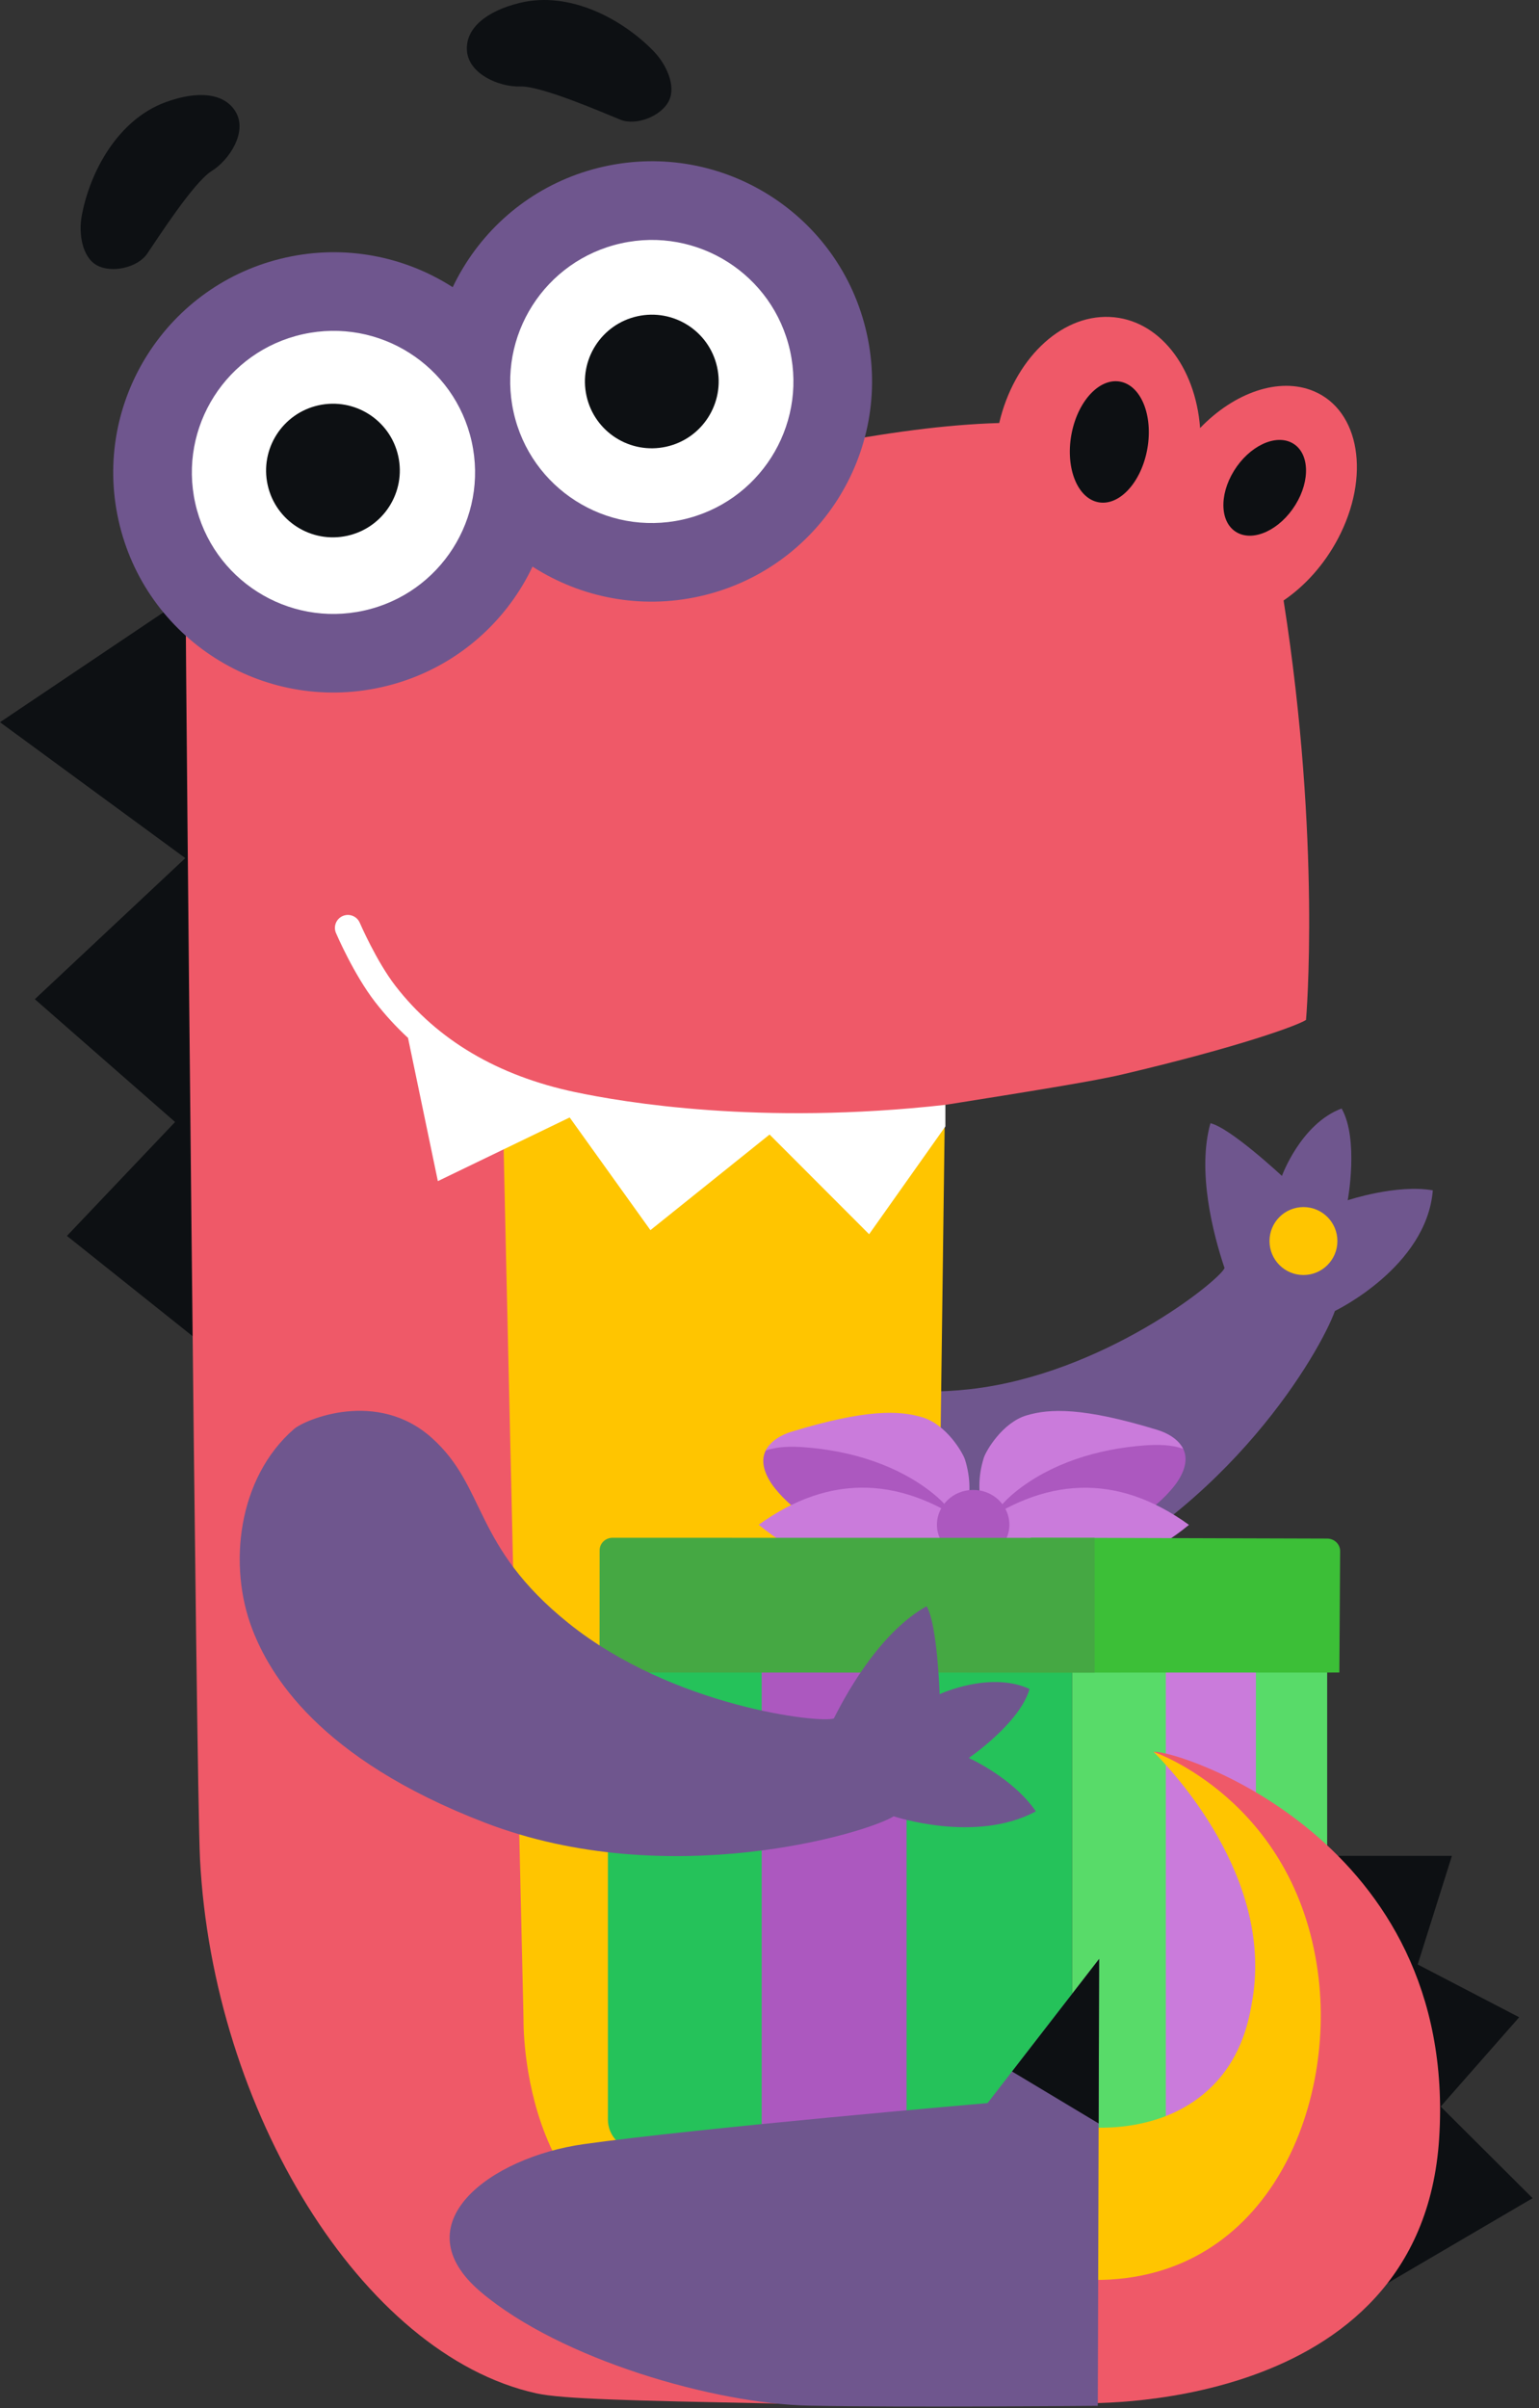 <?xml version="1.0" encoding="UTF-8"?> <svg xmlns="http://www.w3.org/2000/svg" width="204" height="319" viewBox="0 0 204 319" fill="none"><rect x="0" y="0" width="204" height="319" fill="#333333" stroke="none"/> <g clip-path="url(#clip0)"> <path fill-rule="evenodd" clip-rule="evenodd" d="M128.522 184.023C146.197 182.062 161.63 169.638 162.318 167.978C160.778 163.4 158.662 155.127 160.449 148.786C163.105 149.409 169.923 155.77 169.923 155.77C169.923 155.77 172.428 148.856 177.836 146.837C180.143 150.903 178.646 158.99 178.646 158.99C178.646 158.99 185.095 156.838 189.927 157.676C189.095 167.838 176.948 173.655 176.948 173.655C175.095 178.838 163.183 199.887 139.535 210.49C117.802 220.235 105.331 216.832 99.586 214.308C91.317 210.676 84.01 201.548 84.671 191.693C84.8 189.764 88.677 180.092 98.442 179.557C108.207 179.022 112.345 185.818 128.522 184.023Z" fill="#6F568E"></path> <path d="M172.777 168.895C175.263 168.895 177.277 166.88 177.277 164.395C177.277 161.91 175.263 159.895 172.777 159.895C170.292 159.895 168.277 161.91 168.277 164.395C168.277 166.88 170.292 168.895 172.777 168.895Z" fill="#FFC500"></path> <path fill-rule="evenodd" clip-rule="evenodd" d="M27.198 178.327L8.872 163.713L23.209 148.625L4.616 132.357L24.562 113.67L0 95.669L26.389 77.939L27.198 178.327Z" fill="#0D1013"></path> <path fill-rule="evenodd" clip-rule="evenodd" d="M137.506 318.696C129.273 318.709 116.937 318.665 101.899 318.362C83.716 317.996 74.553 317.797 71.078 317.029C47.934 311.911 28.208 279.49 26.512 246.267C26.003 236.301 24.617 86.216 24.617 81.32C24.617 76.443 28.407 73.934 28.407 73.934L118.065 158.539L123.985 167.141L110.31 241.811C133.155 248.671 137.611 275.112 137.611 275.112C137.576 289.64 137.541 304.168 137.506 318.696Z" fill="#EF5968"></path> <path fill-rule="evenodd" clip-rule="evenodd" d="M136.396 302.308C118.633 300.553 103.521 299.167 94.796 298.886C68.736 298.044 69.394 267.445 69.394 267.445C69.394 267.445 66.711 151.362 66.711 149.643C79.827 149.445 92.718 136.004 108.952 139.133C114.273 140.158 120.437 144.323 125.265 145.621L124.015 240.634L133.235 275.112C134.289 284.177 135.343 293.243 136.396 302.308Z" fill="#FFC500"></path> <path fill-rule="evenodd" clip-rule="evenodd" d="M174.143 51.818C169.536 49.887 163.59 52.017 159.077 56.7C158.472 48.554 153.587 42.261 147.086 41.984C140.46 41.702 134.388 47.763 132.449 56.035C118.183 56.443 100.636 60.394 80.609 65.513C62.669 70.097 26.418 81.328 26.418 81.328C26.418 81.328 26.153 114.387 47.39 130.241C74.643 150.588 105.36 149.528 125.314 146.353C135.548 144.725 144.776 143.262 148.684 142.344C164.365 138.66 172.064 135.812 173.118 135.102C173.124 135.098 175.169 111.533 170.145 79.542C172.955 77.629 175.52 74.822 177.35 71.359C181.695 63.131 180.26 54.382 174.143 51.818Z" fill="#EF5968"></path> <path fill-rule="evenodd" clip-rule="evenodd" d="M148.693 50.598C151.437 51.298 152.923 55.422 152.013 59.81C151.103 64.197 148.14 67.186 145.396 66.486C142.652 65.786 141.166 61.662 142.076 57.274C142.987 52.887 145.949 49.898 148.693 50.598Z" fill="#0D1013"></path> <path fill-rule="evenodd" clip-rule="evenodd" d="M171.304 58.691C173.553 59.937 173.737 63.599 171.714 66.873C169.691 70.146 166.228 71.79 163.978 70.545C161.729 69.3 161.546 65.637 163.569 62.364C165.592 59.09 169.055 57.446 171.304 58.691Z" fill="#0D1013"></path> <path fill-rule="evenodd" clip-rule="evenodd" d="M21.958 13.533C26.232 11.965 29.845 12.3 31.297 14.916C32.748 17.533 30.449 21.161 28.043 22.665C25.637 24.169 20.779 31.761 19.502 33.618C18.225 35.476 14.771 36.219 12.827 35.135C10.883 34.05 10.4 30.931 10.836 28.577C11.905 22.8 15.588 15.87 21.958 13.533Z" fill="#0D1013"></path> <path fill-rule="evenodd" clip-rule="evenodd" d="M68.909 0.381C64.465 1.461 61.64 3.767 61.899 6.776C62.158 9.785 66.112 11.54 68.963 11.454C71.813 11.367 80.128 15.013 82.235 15.856C84.343 16.699 87.64 15.387 88.652 13.388C89.664 11.388 88.315 8.5 86.63 6.77C82.494 2.522 75.532 -1.229 68.909 0.381Z" fill="#0D1013"></path> <path fill-rule="evenodd" clip-rule="evenodd" d="M37.887 34.114C53.629 30.616 69.222 40.523 72.715 56.241C76.208 71.959 66.278 87.537 50.535 91.035C34.793 94.534 19.2 84.627 15.707 68.909C12.214 53.19 22.145 37.612 37.887 34.114Z" fill="#6F568E"></path> <path fill-rule="evenodd" clip-rule="evenodd" d="M80.065 22.06C95.808 18.562 111.401 28.472 114.895 44.194C118.389 59.917 108.459 75.498 92.717 78.996C76.975 82.494 61.381 72.584 57.887 56.862C54.394 41.14 64.323 25.558 80.065 22.06Z" fill="#6F568E"></path> <path fill-rule="evenodd" clip-rule="evenodd" d="M40.135 44.276C50.254 42.028 60.278 48.398 62.523 58.505C64.769 68.612 58.387 78.628 48.268 80.877C38.149 83.125 28.125 76.755 25.88 66.648C23.634 56.541 30.016 46.525 40.135 44.276Z" fill="white"></path> <path fill-rule="evenodd" clip-rule="evenodd" d="M42.215 53.691C46.993 52.63 51.726 55.636 52.786 60.407C53.846 65.177 50.832 69.905 46.053 70.967C41.275 72.029 36.542 69.022 35.482 64.252C34.422 59.481 37.436 54.753 42.215 53.691Z" fill="#0D1013"></path> <path fill-rule="evenodd" clip-rule="evenodd" d="M82.334 32.234C92.453 29.985 102.477 36.356 104.723 46.463C106.969 56.57 100.586 66.586 90.467 68.834C80.348 71.083 70.325 64.712 68.079 54.605C65.833 44.498 72.215 34.482 82.334 32.234Z" fill="white"></path> <path fill-rule="evenodd" clip-rule="evenodd" d="M84.48 41.896C89.259 40.834 93.992 43.84 95.052 48.611C96.112 53.382 93.098 58.11 88.319 59.171C83.541 60.233 78.807 57.227 77.747 52.456C76.687 47.686 79.702 42.958 84.48 41.896Z" fill="#0D1013"></path> <path d="M125.314 146.354C100.718 149.103 82.618 146.015 76.222 144.664C65.989 142.502 57.987 137.78 52.44 130.628C49.903 127.357 47.712 122.288 47.69 122.237C47.316 121.365 46.306 120.963 45.435 121.336C44.563 121.71 44.16 122.72 44.534 123.591C44.63 123.815 46.916 129.11 49.726 132.733C51.054 134.445 52.508 136.029 54.085 137.484L54.085 137.484L58.04 156.456L75.512 148.024L86.216 162.951L102.009 150.285L115.205 163.491L125.314 149.214V146.354V146.354Z" fill="white"></path> <path fill-rule="evenodd" clip-rule="evenodd" d="M183.918 302.443L203.151 291.181L190.966 279.045L201.372 267.215L187.921 260.222L192.456 245.838H176.094L187.245 270.879L183.918 302.443Z" fill="#0D1013"></path> <path d="M142.098 284.838H171.874C174.108 284.838 175.919 283.027 175.919 280.793V218.787C175.919 216.553 174.108 214.742 171.874 214.742H142.098V284.838V284.838Z" fill="#58DB69"></path> <path d="M84.588 284.773H142.097V214.677H84.588C82.376 214.677 80.582 216.47 80.582 218.683V280.768C80.582 282.98 82.376 284.773 84.588 284.773Z" fill="#25C25A"></path> <path d="M100.964 284.773L120.168 284.773L120.168 214.677L100.964 214.677L100.964 284.773Z" fill="#AC58BF"></path> <path d="M154.533 284.773L166.477 284.773L166.477 214.677L154.533 214.677L154.533 284.773Z" fill="#CA7BDB"></path> <path d="M127.056 201.759C127.44 202.141 127.294 202.796 126.893 203.163C126.492 203.531 125.918 203.679 125.368 203.799C121.301 204.68 116.983 204.692 112.974 203.606C108.966 202.521 105.287 200.312 102.787 197.231C101.603 195.772 100.668 193.829 101.483 192.169C102.099 190.917 104.946 189.947 106.885 190.147C126.069 192.129 127.056 201.759 127.056 201.759Z" fill="#AC58BF"></path> <path d="M104.905 189.656C114.796 186.635 119.198 186.83 122.246 187.736C125.449 188.688 127.625 192.433 127.914 193.349C129.54 198.498 127.279 202.116 127.278 202.325C126.59 200.636 125.226 199.088 123.731 197.878C119.055 194.092 112.841 192.171 106.634 191.71C104.913 191.582 103.076 191.591 101.496 192.149C102.117 190.909 103.498 190.085 104.905 189.656Z" fill="#CA7BDB"></path> <path d="M131.263 201.506C130.879 201.888 131.025 202.543 131.425 202.91C131.826 203.278 132.4 203.427 132.95 203.547C137.017 204.43 141.335 204.444 145.344 203.361C149.353 202.279 153.033 200.071 155.535 196.992C156.721 195.533 157.656 193.591 156.842 191.931C156.228 190.678 153.381 189.706 151.442 189.905C132.256 191.876 131.263 201.506 131.263 201.506Z" fill="#AC58BF"></path> <path d="M153.422 189.415C143.533 186.389 139.13 186.581 136.083 187.485C132.879 188.436 130.701 192.18 130.411 193.096C128.782 198.244 131.04 201.863 131.041 202.072C131.731 200.383 133.095 198.836 134.591 197.627C139.269 193.844 145.484 191.925 151.692 191.468C153.413 191.341 155.25 191.351 156.829 191.91C156.209 190.67 154.829 189.846 153.422 189.415Z" fill="#CA7BDB"></path> <path d="M129.632 202.897C119.777 195.438 110.063 195.13 100.57 201.974C109.609 209.407 119.242 209.713 129.632 202.897Z" fill="#CA7BDB"></path> <path d="M128.539 202.897C138.399 195.444 148.114 195.141 157.602 201.991C148.558 209.418 138.925 209.719 128.539 202.897Z" fill="#CA7BDB"></path> <path d="M128.996 206.576C131.648 206.576 133.798 204.513 133.798 201.969C133.798 199.424 131.648 197.361 128.996 197.361C126.345 197.361 124.195 199.424 124.195 201.969C124.195 204.513 126.345 206.576 128.996 206.576Z" fill="#AC58BF"></path> <path d="M136.562 221.56L177.536 221.552L177.638 205.46C177.639 204.548 176.868 203.809 175.918 203.808L136.631 203.689L136.562 221.56Z" fill="#3CBF37"></path> <path d="M145.105 221.568L79.473 221.549L79.484 205.35C79.484 204.438 80.255 203.698 81.205 203.699L145.098 203.717L145.105 221.568Z" fill="#45A843"></path> <path fill-rule="evenodd" clip-rule="evenodd" d="M75.325 214.985C89.179 226.134 108.871 228.315 110.533 227.632C112.693 223.312 117.067 215.978 122.823 212.773C124.254 215.096 124.552 224.415 124.552 224.415C124.552 224.415 131.221 221.316 136.466 223.727C135.21 228.23 128.421 232.871 128.421 232.871C128.421 232.871 134.244 235.476 137.307 239.943C129.303 244.25 118.467 240.594 118.467 240.594C114.932 242.818 88.519 250.747 64.325 241.457C42.09 232.92 35.709 221.677 33.447 215.825C30.191 207.4 31.51 195.782 38.963 189.301C40.422 188.033 50.014 183.961 57.279 190.508C64.545 197.054 62.645 204.78 75.325 214.985Z" fill="#6F568E"></path> <path fill-rule="evenodd" clip-rule="evenodd" d="M190.765 283.267C188.399 320.291 142.934 318.321 142.934 318.321L138.598 282.936C141.095 283.285 153.626 284.799 160.922 277.264C169.86 268.032 168.775 247.456 152.914 232.06C155.877 231.712 193.297 243.595 190.765 283.267Z" fill="#EF5968"></path> <path fill-rule="evenodd" clip-rule="evenodd" d="M142.734 301.92C142.74 295.167 142.745 288.415 142.751 281.662C144.345 281.863 154.184 282.95 160.799 276.226C164.749 272.21 165.604 267.385 166.038 264.73C168.689 248.492 155.347 234.531 152.913 232.06C152.913 232.06 171.549 238.415 174.677 261.156C177.276 280.023 167.097 303.674 142.734 301.92Z" fill="#FFC500"></path> <path fill-rule="evenodd" clip-rule="evenodd" d="M130.906 278.584L145.695 259.488L145.518 318.683C145.518 318.683 119.595 318.913 107.215 318.662C94.835 318.411 74.385 312.608 63.737 303.61C53.088 294.613 64.948 285.772 77.364 284.026C92.637 281.878 130.906 278.584 130.906 278.584Z" fill="#6F568E"></path> <path fill-rule="evenodd" clip-rule="evenodd" d="M145.695 259.488L145.63 281.283L134.148 274.398L145.695 259.488Z" fill="#0D1013"></path> </g> <defs> <clipPath id="clip0"> <rect width="203.151" height="318.779" fill="white"></rect> </clipPath> </defs> </svg> 